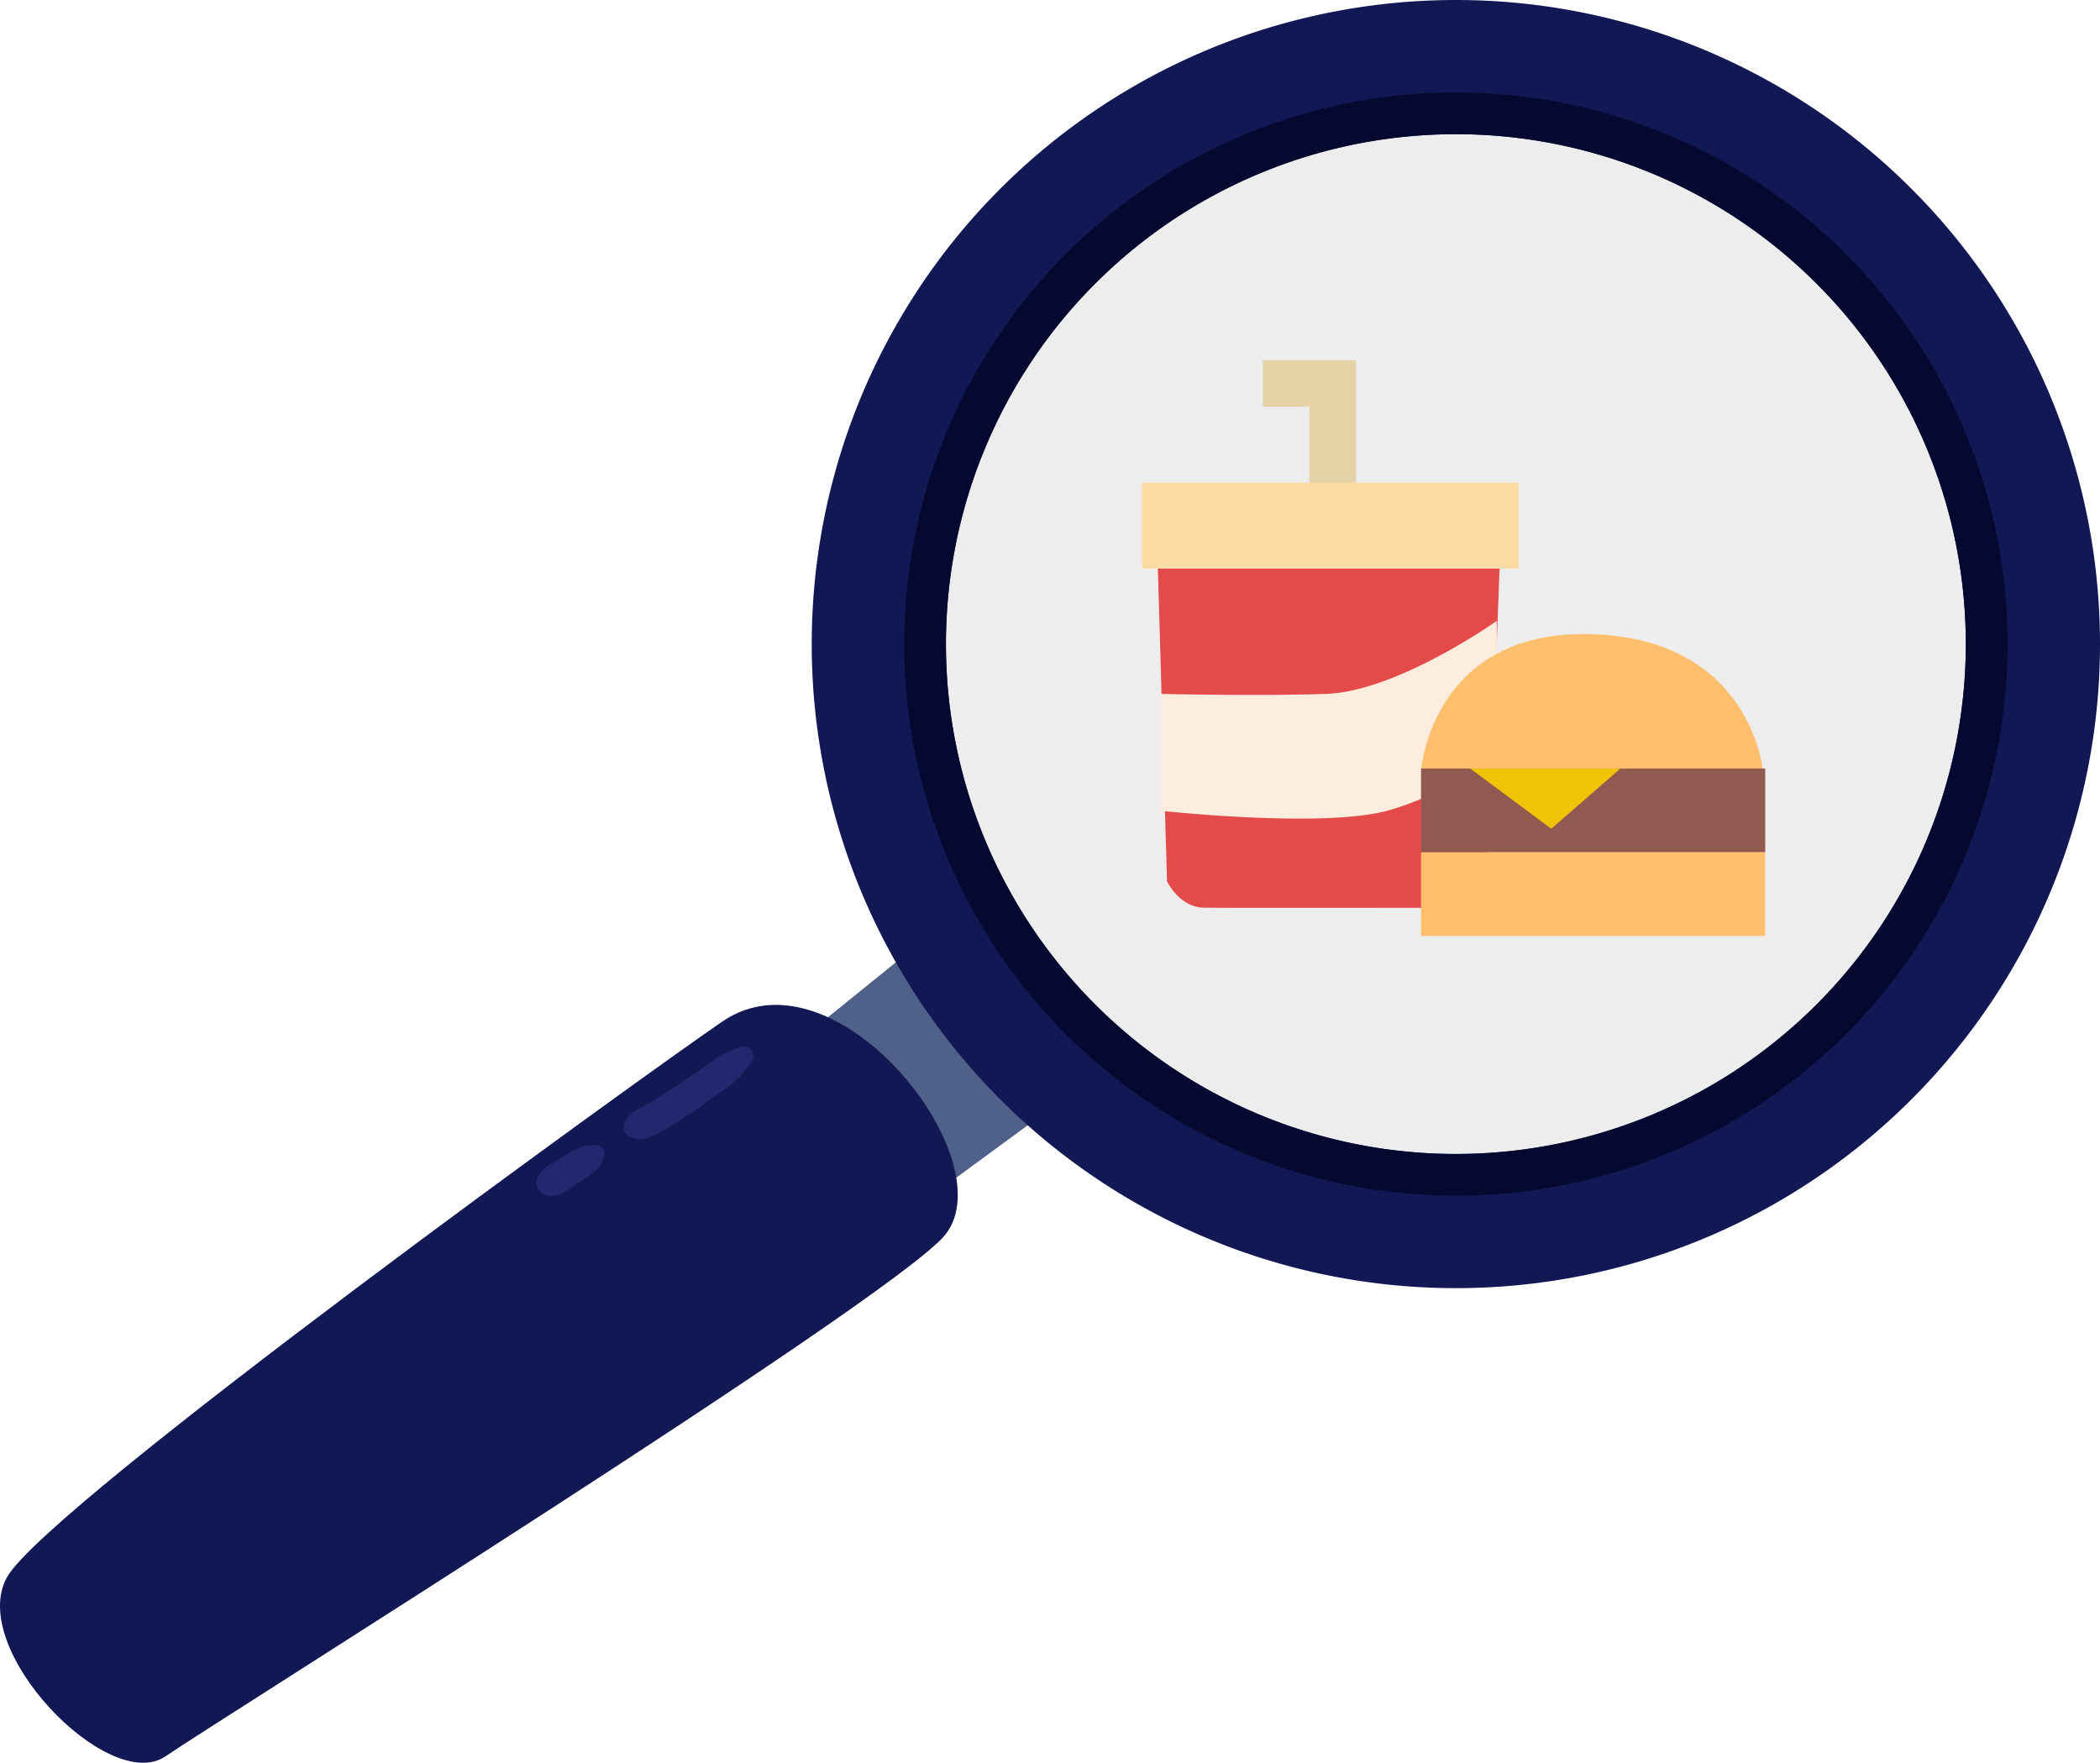 <svg xmlns="http://www.w3.org/2000/svg" width="225.773" height="189.532" viewBox="0 0 225.773 189.532">
  <g id="Group_14588" data-name="Group 14588" transform="translate(-1225.765 -5526.318)">
    <g id="Group_14586" data-name="Group 14586" transform="translate(-7 -192)">
      <g id="Group_14865" data-name="Group 14865" transform="translate(-8136.956 4)">
        <circle id="Ellipse_691" data-name="Ellipse 691" cx="61" cy="61" r="61" transform="translate(9465 5723)" fill="#ededed"/>
        <path id="Path_71836" data-name="Path 71836" d="M9468.834,5777.813l.985,33.632s1.33,2.78,3.917,2.83,30.469,0,30.469,0l1.363-36.461Z" transform="translate(25.371 -2.363)" fill="#e44a49"/>
        <path id="Path_71837" data-name="Path 71837" d="M9468.739,5790.876v12.567s17.271,1.908,24.372,0a29.176,29.176,0,0,0,11.772-6.512v-13.9s-10.7,7.591-18.351,7.848S9468.739,5790.876,9468.739,5790.876Z" transform="translate(25.761 -1.955)" fill="#fdeddf"/>
        <path id="Union_7" data-name="Union 7" d="M5,14V5H0V0H10V14Z" transform="translate(9505.5 5753.045)" fill="#e5d2a6"/>
        <path id="Path_71838" data-name="Path 71838" d="M9524.725,5800.165s1.137-15.1,18.291-14.619,18.462,14.619,18.462,14.619Z" transform="translate(-2.224 -3.045)" fill="#ffbf6c"/>
        <rect id="Rectangle_6270" data-name="Rectangle 6270" width="37" height="9" transform="translate(9522.5 5796.955)" fill="#925950"/>
        <rect id="Rectangle_6271" data-name="Rectangle 6271" width="37" height="9" transform="translate(9522.5 5805.955)" fill="#ffbf6c"/>
        <path id="Path_71839" data-name="Path 71839" d="M9530.291,5800.165l8.707,6.469,7.427-6.469Z" transform="translate(-2.5 -3.209)" fill="#f0c304"/>
        <path id="Path_71835" data-name="Path 71835" d="M9466.914,5770.157h40.518v9.234h-40.518Z" transform="translate(25.586 -3.941)" fill="#fbdba4"/>
      </g>
      <g id="Group_14529" data-name="Group 14529" transform="translate(1232.765 5718.318)">
        <path id="Path_71544" data-name="Path 71544" d="M-1052.446,1013.689l-19.869,16.071,13.73,16.946,21.917-16.072Z" transform="translate(1156.639 -916.594)" fill="#506189"/>
        <path id="Path_71545" data-name="Path 71545" d="M-1503.673,1081.545c12.369-8.357,30.848,15.584,23.616,23.292s-77.439,51.578-83.549,55.756-21.368-11.572-17.029-19.28S-1510.827,1086.375-1503.673,1081.545Z" transform="translate(1581.4 -971.753)" fill="#111854"/>
        <path id="Path_71546" data-name="Path 71546" d="M-985.277,427.505a69.25,69.25,0,0,0-69.254,69.249,69.252,69.252,0,0,0,69.254,69.254,69.25,69.25,0,0,0,69.249-69.254A69.248,69.248,0,0,0-985.277,427.505Zm0,124.077a54.829,54.829,0,0,1-54.826-54.828,54.824,54.824,0,0,1,54.826-54.821,54.82,54.82,0,0,1,54.822,54.821A54.826,54.826,0,0,1-985.277,551.582Z" transform="translate(1141.801 -427.505)" fill="#111854"/>
        <path id="Path_71547" data-name="Path 71547" d="M-935.191,487.529A59.307,59.307,0,0,0-994.5,546.836a59.309,59.309,0,0,0,59.311,59.313,59.31,59.31,0,0,0,59.308-59.313A59.308,59.308,0,0,0-935.191,487.529Zm0,114.134a54.829,54.829,0,0,1-54.826-54.828,54.824,54.824,0,0,1,54.826-54.821,54.82,54.82,0,0,1,54.822,54.821A54.825,54.825,0,0,1-935.191,601.663Z" transform="translate(1091.715 -477.587)" fill="#06092f"/>
        <path id="Path_71548" data-name="Path 71548" d="M-1163.887,1106.721a11.105,11.105,0,0,0-2.83,1.337c-.9.608-1.755,1.26-2.651,1.868-1.7,1.158-3.434,2.266-5.219,3.293-.8.456-2.092,1.163-1.946,2.266.174,1.329,2,1.294,2.928.925a17,17,0,0,0,2.792-1.59q1.314-.841,2.6-1.727c.987-.687,1.964-1.382,2.928-2.107a9.824,9.824,0,0,0,2.543-2.772A1.026,1.026,0,0,0-1163.887,1106.721Z" transform="translate(1243.604 -994.177)" fill="#21286d"/>
        <g id="Group_14528" data-name="Group 14528" transform="translate(57.682 123.107)">
          <path id="Path_71549" data-name="Path 71549" d="M-1225.865,1171.536a.626.626,0,0,0-.415-.589,1.559,1.559,0,0,0-.849-.214,3.839,3.839,0,0,0-1.125.186,9.6,9.6,0,0,0-1.974,1.012c-.551.34-1.114.665-1.659,1.022a3.21,3.21,0,0,0-.594.466c-.292.38-.335.438-.136.174-.1.133-.2.259-.3.39a1.632,1.632,0,0,0-.186,1.192c-.135-.623,0,.063.06.212a1.264,1.264,0,0,0,.438.516c.048.034.1.073.164.128a1.4,1.4,0,0,0,.72.194,2.88,2.88,0,0,0,1.415-.344c.566-.312,1.095-.7,1.635-1.047a13.594,13.594,0,0,0,1.8-1.3,4.218,4.218,0,0,0,.724-.9q.087-.189.161-.385c-.064.17-.04.118.077-.164a.77.77,0,0,0,.069-.345C-1225.875,1171.448-1225.885,1171.385-1225.865,1171.536Z" transform="translate(1233.163 -1170.733)" fill="#21286d"/>
          <path id="Path_71550" data-name="Path 71550" d="M-1230.363,1201.512l-.068-.057C-1230.617,1201.308-1230.6,1201.323-1230.363,1201.512Z" transform="translate(1230.988 -1196.283)" fill="#21286d"/>
        </g>
      </g>
    </g>
  </g>
</svg>
